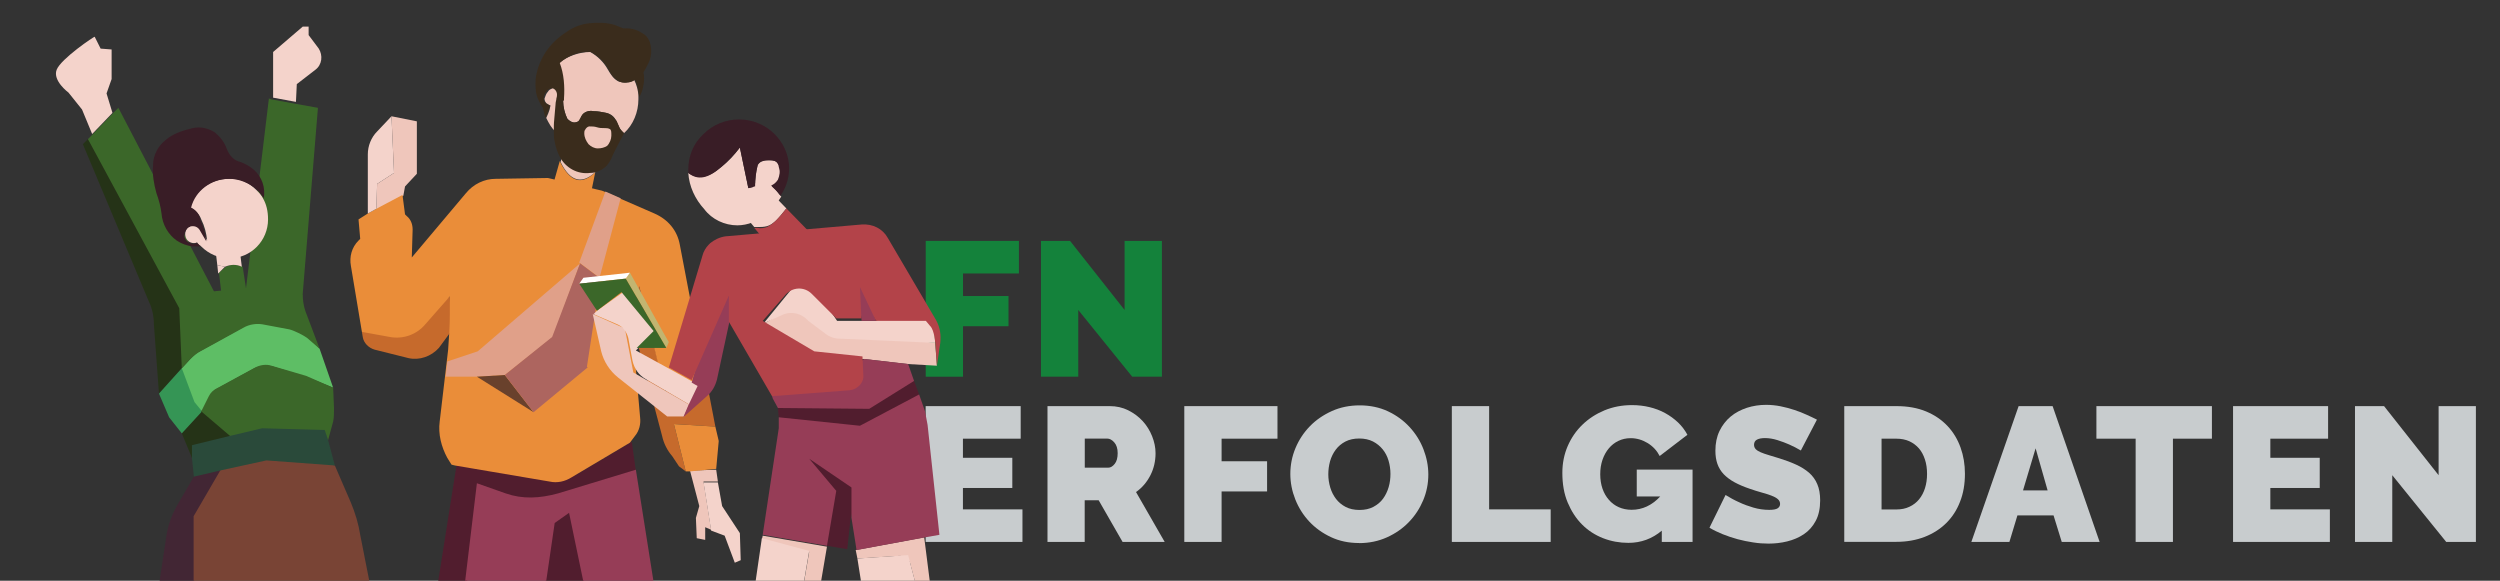 <?xml version="1.0" encoding="UTF-8"?><svg id="a" xmlns="http://www.w3.org/2000/svg" viewBox="0 0 295.66 68.68"><rect x="0" y="0" width="295.66" height="68.68" fill="#333333" stroke="none"/><g><path d="M120.92,60.24v3.85h-11.45v-16.06h11.24v3.85h-6.83v2.26h5.84v3.57h-5.84v2.53h7.04Z" style="fill:#c8ccce;"/><path d="M123.88,64.09v-16.06h7.37c.78,0,1.51,.16,2.17,.49s1.23,.75,1.71,1.27,.85,1.12,1.12,1.79,.41,1.35,.41,2.02c0,.93-.2,1.81-.61,2.61s-.97,1.47-1.7,1.98l3.39,5.9h-4.98l-2.83-4.93h-1.65v4.93h-4.41Zm4.41-8.78h2.78c.27,0,.52-.15,.76-.45s.35-.72,.35-1.27-.14-.98-.41-1.28-.54-.44-.81-.44h-2.67v3.44Z" style="fill:#c8ccce;"/><path d="M140.06,64.09v-16.06h11.02v3.85h-6.61v2.67h5.38v3.57h-5.38v5.97h-4.41Z" style="fill:#c8ccce;"/><path d="M160.73,64.22c-1.22,0-2.33-.23-3.33-.7-1-.47-1.85-1.08-2.56-1.84-.71-.76-1.26-1.63-1.65-2.61-.39-.98-.59-1.99-.59-3.03s.2-2.07,.61-3.05c.41-.98,.98-1.84,1.71-2.59,.73-.75,1.6-1.34,2.6-1.79,1-.45,2.1-.67,3.29-.67s2.33,.23,3.33,.7c1,.47,1.85,1.09,2.56,1.86,.71,.77,1.26,1.64,1.64,2.62,.38,.98,.58,1.98,.58,3.01s-.2,2.07-.61,3.04-.97,1.83-1.7,2.58c-.72,.75-1.59,1.35-2.59,1.8-1,.45-2.1,.68-3.29,.68Zm-3.64-8.14c0,.54,.08,1.07,.23,1.57,.15,.51,.38,.95,.68,1.35,.3,.39,.68,.71,1.14,.95,.46,.24,1.01,.36,1.64,.36s1.18-.12,1.65-.37c.47-.25,.85-.57,1.14-.97,.29-.4,.51-.86,.66-1.37s.21-1.03,.21-1.56-.08-1.07-.23-1.57c-.15-.51-.38-.95-.69-1.33-.31-.38-.69-.69-1.15-.93-.46-.23-1-.35-1.62-.35s-1.18,.12-1.64,.36c-.46,.24-.84,.56-1.14,.96-.3,.4-.52,.85-.67,1.36-.14,.51-.21,1.02-.21,1.55Z" style="fill:#c8ccce;"/><path d="M171.7,64.09v-16.06h4.41v12.21h7.28v3.85h-11.69Z" style="fill:#c8ccce;"/><path d="M196.54,62.75c-1.15,.97-2.47,1.45-3.96,1.45-1.04,0-2.04-.18-2.99-.55-.95-.37-1.78-.91-2.49-1.62-.71-.71-1.27-1.58-1.7-2.6s-.63-2.19-.63-3.51c0-1.13,.21-2.18,.63-3.16,.42-.97,1-1.82,1.74-2.53,.74-.72,1.61-1.28,2.61-1.7,1-.41,2.08-.62,3.25-.62,.72,0,1.42,.08,2.08,.24,.66,.16,1.28,.39,1.84,.7,.57,.31,1.07,.68,1.53,1.11,.45,.43,.82,.92,1.11,1.46l-3.28,2.51c-.32-.63-.79-1.14-1.42-1.53-.63-.38-1.3-.58-2.01-.58-.53,0-1.01,.11-1.45,.32-.44,.21-.81,.5-1.13,.88s-.57,.83-.75,1.35c-.18,.52-.27,1.09-.27,1.71s.09,1.21,.27,1.72c.18,.51,.43,.95,.76,1.32,.32,.37,.71,.66,1.16,.86,.45,.2,.96,.31,1.52,.31,1.28,0,2.41-.53,3.39-1.58h-2.78v-3.17h6.6v8.55h-3.64v-1.33Z" style="fill:#c8ccce;"/><path d="M212.98,53.28c-.45-.27-.92-.51-1.4-.72-.41-.18-.86-.35-1.37-.51s-1-.24-1.48-.24c-.39,0-.71,.06-.94,.18-.23,.12-.35,.33-.35,.61,0,.21,.07,.38,.2,.52,.14,.14,.33,.26,.59,.37,.26,.11,.57,.22,.94,.33,.37,.11,.79,.23,1.25,.38,.74,.23,1.41,.48,2,.75s1.1,.59,1.53,.96c.42,.37,.75,.82,.97,1.35,.23,.53,.34,1.17,.34,1.92,0,.96-.18,1.78-.53,2.43-.35,.66-.82,1.18-1.4,1.57-.58,.39-1.24,.67-1.97,.85s-1.47,.26-2.21,.26c-.59,0-1.19-.04-1.81-.14-.62-.09-1.23-.22-1.84-.38-.61-.17-1.2-.36-1.76-.59-.57-.23-1.09-.48-1.57-.77l1.9-3.87c.53,.33,1.08,.63,1.65,.88,.48,.23,1.03,.43,1.64,.61,.61,.18,1.23,.27,1.87,.27,.48,0,.82-.06,1.01-.19s.28-.3,.28-.51c0-.23-.09-.42-.28-.58s-.45-.3-.78-.42-.71-.24-1.14-.36c-.43-.12-.89-.26-1.37-.43-.71-.24-1.32-.5-1.83-.78-.51-.28-.93-.6-1.27-.95-.33-.35-.58-.76-.74-1.21s-.24-.97-.24-1.56c0-.89,.16-1.67,.49-2.35s.77-1.24,1.32-1.7,1.2-.79,1.91-1.03c.72-.23,1.47-.35,2.27-.35,.59,0,1.16,.06,1.72,.17s1.1,.26,1.62,.43c.52,.17,1.01,.36,1.46,.57,.45,.2,.86,.4,1.22,.58l-1.9,3.64Z" style="fill:#c8ccce;"/><path d="M218.11,64.09v-16.06h6.17c1.33,0,2.5,.21,3.51,.63,1.01,.42,1.85,1,2.53,1.72s1.19,1.57,1.54,2.54,.52,2.01,.52,3.11c0,1.22-.19,2.33-.58,3.31-.38,.99-.93,1.83-1.64,2.53s-1.56,1.24-2.56,1.63c-1,.38-2.1,.58-3.33,.58h-6.17Zm9.79-8.05c0-.62-.08-1.18-.25-1.7s-.4-.95-.71-1.31c-.31-.36-.69-.64-1.14-.85-.45-.2-.96-.3-1.52-.3h-1.76v8.37h1.76c.57,0,1.09-.1,1.54-.32,.45-.21,.83-.5,1.14-.88,.31-.38,.54-.82,.7-1.33,.16-.51,.24-1.07,.24-1.67Z" style="fill:#c8ccce;"/><path d="M238.72,48.03h4.03l5.56,16.06h-4.48l-.97-3.14h-4.27l-.95,3.14h-4.5l5.59-16.06Zm3.44,9.97l-1.42-4.98-1.49,4.98h2.92Z" style="fill:#c8ccce;"/><path d="M261.59,51.88h-4.61v12.21h-4.41v-12.21h-4.64v-3.85h13.66v3.85Z" style="fill:#c8ccce;"/><path d="M275.54,60.24v3.85h-11.45v-16.06h11.24v3.85h-6.83v2.26h5.84v3.57h-5.84v2.53h7.04Z" style="fill:#c8ccce;"/><path d="M282.92,56.2v7.89h-4.41v-16.06h3.44l6.45,8.17v-8.17h4.41v16.06h-3.51l-6.38-7.89Z" style="fill:#c8ccce;"/></g><g><path d="M109.48,44.55V28.49h11.02v3.85h-6.61v2.67h5.38v3.57h-5.38v5.97h-4.41Z" style="fill:#14823b;"/><path d="M127.52,36.66v7.89h-4.41V28.49h3.44l6.45,8.17v-8.17h4.41v16.06h-3.51l-6.38-7.89Z" style="fill:#14823b;"/></g><g id="b"><g><g id="c"><path d="M26.1,55.55l-1.2-.8-1.9,1.5-2.1,3.6c-.6,1.1-1,2.2-1.2,3.4l-1,6.6h4.1l1.3-8.8s2-5.5,2-5.5Z" style="fill:#422634;"/><path d="M27.2,51.65v-2.9l-3.4-.1-2.3,2.6,1.2,2.9,.7-.9,3.8-1.6h0ZM10.4,16.45l-.6,.6,7.8,18.6c.4,.8,.6,1.8,.6,2.7l.6,8.2,2.7-3,1.4-8.4S10.4,16.45,10.4,16.45Z" style="fill:#253317;"/><path d="M21.5,43.55l-2.7,3,1.2,2.8,1.5,1.9,2.3-2.5,.4-3.6-2.7-1.6h0Z" style="fill:#359555;"/><path d="M29,38.55l-5.4,3c-.4,.2-.7,.5-1,.8l-1.1,1.2,1.5,4,.9,1.1,.85-1.52c.2-.5,.45-.98,.95-1.18l4.2-2.3c.7-.4,1.6-.5,2.4-.3l3.5,1.1c.2,.1,.4,.1,.6,.2l3,1.2-1.6-4.6-1.7-1.9c-.4-.3-1.4-.5-1.9-.5l-3.5-.7c-.4-.1-1.1,0-1.7,.4h0Z" style="fill:#5ebe65;"/><path d="M41.5,59.45l-1.9-4.4-8.4-2.2-5.1,2.7-3.2,5.5v8.8h21l-1.3-6.6c-.2-1.3-.6-2.6-1.1-3.8h0Z" style="fill:#794435;"/><path d="M39.6,55.05l-.8-3-.32-1.19-7.38-3.41-3.9,4.1-4.5,1.1v1.5l.23,2.22,3.07-.72,5.5-1.2,8.1,.6h0Z" style="fill:#2a4a3a;"/><path d="M39.4,45.85l-3.2-1.4-4.1-1.2c-.6-.2-1.3-.1-1.9,.2l-4.6,2.5c-.4,.2-.7,.5-.9,.9l-.9,1.8,3.4,2.9,3.8-.9,7.4,.2,.4,1.2,.6-2.2s-.1,.5,0,0,.1-.9,.1-1.6M13.4,13.35l-2.4,2.5-.6,.6,10.8,20,.3,7.1,.97-1.04c.4-.4,.83-.76,1.23-.96l5.1-2.8c.7-.4,1.5-.5,2.2-.4l3.2,.6c.5,.1,1.7,.7,2.1,1l1.5,1.3-1.7-4.5c-.2-.6-.3-1.3-.3-2l1.8-22-2.8-.5-2.7-.5-.3-.1-2.7,22.4-3.8,.4L14,12.75l-.6,.6h0Z" style="fill:#3b6729;"/><path d="M32.3,11.55l2.7,.5,.1-2.1,2.2-1.7c.8-.6,.9-1.7,.4-2.5l-1.2-1.6v-1h-.7l-3.5,3v5.4h0ZM6.7,8.25c-.5,1.3,1.4,2.7,1.4,2.7l1.6,2,1.2,2.9,2.4-2.5-.7-2.3,.6-1.7v-3.5l-1.3-.1-.7-1.4c0-.1-4,2.6-4.5,3.9h0Z" style="fill:#f4d3cb;"/></g><g id="d"><path d="M28.7,31.55c-.7-.3-1.4-.3-2,0l-.8,.7,.3,2.6,1.5,.6h1.6l-.6-3.9h0Z" style="fill:#3b6729;"/><path d="M26.6,31.55l-.9-.2,.1,1s.8-.8,.8-.8Z" style="fill:#f4d3cb;"/><path d="M25.4,28.85l.3,2.5,.9,.2c.7-.3,1.4-.3,2,0l-.5-4-2.7,1.3h0Z" style="fill:#f4d3cb;"/></g><g id="e"><path d="M31.1,23.45c-.2-.4-.5-.7-.8-1-.9-.9-2-1.4-3.3-1.3-2.1,0-4,1.4-4.5,3.4,.6,.3,1.1,.8,1.3,1.4,.4,.8,.6,1.6,.7,2.5l-.7-1.2h0c-.2-.3-.5-.5-.9-.6-.2,0-.3,0-.4,.1-.1,.1-.2,.1-.3,.2-.4,.4-.4,1.1,0,1.5,.2,.2,.5,.3,.7,.3,.1,0,.3,0,.4-.1,.1,.2,.2,.3,.4,.4l.1,.1c.9,.9,2.1,1.4,3.3,1.4,2.6,0,4.6-2.1,4.6-4.6,0-1-.2-1.8-.6-2.5h0Z" style="fill:#f4d3cb;"/><path d="M19.6,16.55c-.9,.7-1.5,1.8-1.5,3-.1,1.1,.1,2.2,.4,3.3,.3,.8,.5,1.6,.6,2.4,.1,1.3,.8,2.5,1.8,3.2,.6,.4,1.2,.6,1.9,.7h.9c-.1-.1-.2-.3-.4-.4-.1,0-.3,.1-.4,.1-.6,0-1.1-.5-1.1-1,0-.3,.1-.5,.3-.8,.1-.1,.2-.2,.3-.2,.1-.1,.3-.1,.4-.1,.4,0,.7,.2,.9,.6h0l.7,1.2c-.1-.8-.3-1.7-.7-2.5-.1-.7-.5-1.2-1.1-1.5,.5-2,2.4-3.4,4.5-3.4,1.2,0,2.4,.5,3.3,1.3,.3,.3,.5,.6,.8,1,.2-1.3-.2-2.5-1.2-3.4-.5-.4-1-.7-1.6-.9-.8-.2-1.3-.8-1.6-1.6-.3-.8-.8-1.4-1.4-1.9-.8-.5-1.7-.7-2.6-.5-1.3,.3-2.4,.7-3.2,1.4h0Z" style="fill:#391d26;"/></g></g><g id="f"><path d="M67.32,60.34l-1.8,1.2-1.3,9.2h5.3l-2.2-10.4h0Zm-2.7-3.7l-10.6-1.8-2.5,15.8h3.5l1.5-13.3,4.2,1.4c1.3,.4,2.7,.5,3.9,.1l10.6-3-.5-3.6-6.4,3.8c-1.2,.6-2.4,.9-3.7,.6h0Z" style="fill:#511d2e;"/><path d="M59.8,58.35l-3.4-1.2-1.62,13.49,9.52,.11,1.3-8.9,1.7-1.2,2.1,10.1h8.2l-2.4-15.2-9.2,2.8c-2.2,.6-4.2,.7-6.2,0h0Z" style="fill:#963d57;"/><path d="M53.3,39.25l-.1-4.2-4.9,3.7-5.5,.5,.1,.6c.1,.7,.7,1.3,1.4,1.5l4,1c1.3,.3,2.7-.2,3.6-1.2l1.4-1.9h0Zm31.3,11.2l-1-5.2-4.9,1-3.1-12.4-.9,4.1,3.6,13.6c.2,.9,.6,1.7,1.2,2.4l.8,1.2,.8,.6-1.4-5.6,4.9,.3h0Z" style="fill:#c66a2c;"/><path d="M83.2,56.95h1.7l-.2-1.4-3.1,.1,1.1,4.2-.4,1.4,.1,2.4,1,.2v-1.5l.7,.3-.9-5.7h0ZM49.3,20.55v-6.2l-3-.6,.3,6.7-2,1.3-.1,3.1,3.2-1.7,.2-1.1,1.4-1.5h0Z" style="fill:#efc6bb;"/><path d="M84.7,55.45l.3-3.3-.4-1.7-4.9-.3,1.4,5.6h.5l3.1-.3h0Zm-19.9-34.4l-6.2,.1c-1.3,0-2.6,.6-3.5,1.7l-6.4,7.6,.1-3.3c0-.6-.2-1.2-.7-1.6l-.2-.2-.3-2.3-3.2,1.7-.9,.5-1.1,.7,.2,2.3-.2,.2c-.8,.8-1.1,1.9-.9,3l1.3,7.8,3.3,.6c1.6,.3,3.2-.3,4.2-1.5l2.9-3.3v2.1c0,1.4-.1,2.8-.2,4.2l-1,8.5c-.2,1.5,.2,3,.9,4.3l.5,.8,.4,.1,11.2,1.9c.9,.2,1.8,0,2.6-.5l6.9-4.1,.6-.8c.5-.6,.7-1.4,.6-2.2l-1-11.5,.9-4,3,12.3,4.9-1-3.1-16.2c-.3-1.7-1.4-3-3-3.7l-6.2-2.7-6.4-1.5h0Z" style="fill:#ea8d39;"/><path d="M85.4,59.85l-.5-2.8h-1.7l.9,5.7,1.6,.6,1.2,3.2,.7-.3-.1-3.2-2.1-3.2h0ZM46.3,13.75h0l-1.7,1.8c-.7,.7-1.1,1.7-1.1,2.7v7l1.01-.56,.09-2.94,2-1.3-.3-6.7h0Z" style="fill:#f4d3cb;"/></g><g id="g"><path d="M70.4,20.35c-1.6,1.6-3,1.2-4.2-1.3l-1.3,4.6,4.5,1.6,1-4.9h0Z" style="fill:#ea8d39;"/><path d="M70.4,20.35l1.1-5.2-4-.3-1.2,4.3c1.1,2.3,2.5,2.7,4.1,1.2Z" style="fill:#efc6bb;"/></g><g id="h"><path d="M75.5,11.45c0-.7-.2-1.4-.5-2-.3,.2-.6,.3-.9,.3-.4,0-.8,0-1.1-.2-.5-.3-.8-.8-1.1-1.3-.5-.9-1.2-1.6-2.1-2.1-1.3,0-2.7,.5-3.7,1.3,.4,1.4,.6,2.8,.5,4.2v.3c0,.7,.2,1.5,.5,2.1,.2,.2,.4,.3,.6,.4s.5,0,.7-.1,.3-.3,.3-.5c.1-.2,.2-.3,.4-.5,.3-.2,.7-.3,1.1-.2,.5,0,1,.1,1.5,.2s.9,.4,1.1,.8c.1,.1,.2,.4,.4,.8,.1,.3,.3,.5,.5,.7,0,0,.1,0,.1,.1h0c1.1-1,1.7-2.5,1.7-4v-.3h0Zm-11.1,.2c0,.1,0,.2,.1,.4,.1,.1,.1,.2,.2,.2,.1,.1,.2,.2,.4,.2,0,.2-.1,.3-.1,.5-.1,.3-.2,.6-.4,1,.3,.6,.6,1.2,1.1,1.6v-.7c0-.4,.1-1.2,.2-2.5,.1-.3,.1-.5,.1-.7,.1-.2,.1-.5,0-.8-.1-.2-.2-.3-.4-.4-.1,0-.2-.1-.3,0-.2,.1-.4,.2-.5,.4-.2,.2-.3,.5-.4,.8h0Z" style="fill:#efc6bb;"/><path d="M63.4,8.95c-.1,.6-.1,1.3,0,2,.1,.6,.4,1.2,.8,1.8,.1,.4,.2,.8,.3,1.2,.2-.4,.3-.7,.4-1,.1-.1,.1-.3,.1-.5-.1-.1-.3-.1-.4-.2l-.2-.2c-.1-.1-.1-.2-.1-.4,0-.3,.1-.6,.3-.8,.1-.2,.3-.3,.5-.4h.3c.2,.1,.3,.2,.4,.4s.1,.5,0,.8c0,.2-.1,.4-.1,.7-.1,1.3-.2,2.1-.2,2.5v.7c0,.4,0,.8,.1,1.2,.1,.6,.3,1.2,.6,1.8,.7,1.3,2.1,2.1,3.6,1.9,.7,0,1.3-.3,1.8-.7,.3-.3,.5-.6,.7-1,.1-.3,.6-1.3,1.5-3h0s-.1,0-.1-.1c-.2-.2-.4-.4-.5-.7-.2-.5-.3-.7-.4-.8-.3-.4-.7-.7-1.1-.8-.5-.1-1-.2-1.5-.2-.4-.1-.8,0-1.1,.2-.2,.1-.3,.3-.4,.5s-.2,.3-.3,.5c-.2,.1-.4,.2-.7,.1-.2,0-.4-.2-.6-.4-.3-.6-.5-1.4-.5-2.1l.1-.1v-.2c.1-1.4,0-2.9-.5-4.2,1-.9,2.3-1.4,3.7-1.3,.9,.5,1.6,1.2,2.1,2.1,.2,.5,.6,1,1.1,1.3,.3,.2,.7,.3,1.1,.2,.3,0,.6-.1,.9-.3,.3,.6,.4,1.3,.5,2,.3-.4,.4-.9,.5-1.4s.1-1,0-1.5c.2-.3,.4-.7,.6-1.1,.4-.8,.4-1.8,.1-2.6-.2-.4-.4-.7-.8-.9-.3-.2-.7-.4-1.1-.5s-.8-.1-1.2-.1c-.3-.1-.7-.3-1-.4-1-.3-2-.3-3-.2s-2,.5-2.8,1.1c-2,1.3-3.1,3.1-3.5,5.1h0Z" style="fill:#3a2c1c;"/></g><g id="i"><path d="M56.4,44.55l3.3-.2,5.7-4.5,3.2-8.7-12.1,10.4-.1,3h0Zm-3.7,0h3.7l.1-3-3.6,1.2-.2,1.8h0Zm20.7-21.1l-1.8-.8-3.1,8.4,2.4,1.8,2.5-9.4h0Z" style="fill:#e0a089;"/><path d="M63.1,48.75l-3.4-4.4-3.3,.2,6.7,4.2h0Z" style="fill:#69412c;"/><path d="M59.7,44.35l3.4,4.4,6.4-5.3-4.2-3.6-5.6,4.5h0Zm11.3-11.4l-2.4-1.8-3.3,8.7,4.1,3.6h0l1.6-10.5h0Z" style="fill:#ad655f;"/></g><g id="j"><path d="M91.8,26.05c.4-.4,.8-.9,1.2-1.4l-3.3-3.4-2.6,3.1,2.1,2.5h.4c.4,0,.7,0,1.1-.1s.8-.4,1.1-.7h0Z" style="fill:#f4d3cb;"/><path d="M93.1,31.55l3.9-2.8-4-4.1c-.4,.5-.8,1-1.2,1.4-.3,.3-.7,.6-1.1,.8-.3,.1-.7,.2-1.1,.1h-.4l3.9,4.6h0Z" style="fill:#b34349;"/></g><g id="k"><path d="M74.5,32.25l-.5,.7,4.8,8.2,.3-.7c0,.1-4.6-8.2-4.6-8.2Z" style="fill:#c2b570;"/><path d="M68.5,33.55l5.5-.6,.5-.7-5.5,.6-.5,.7Z" style="fill:#fff;"/><path d="M94.4,53.15l2.5,6.9,.9,4.5,2.4,.4,.4-3.7,1.4-4.8s-7.6-3.3-7.6-3.3Zm-2.4-4.9l.1,1.1,10.1,2.9,6.5-5.6-.6-1.6-5.2,1.9-10.9,1.3h0Z" style="fill:#511d2e;"/><path d="M73.9,38.85l-3.8-1.7,1,4.4c.3,1.2,1,2.3,2,3.1l5.8,4.6h2l.6-1.4-6.6-3.8-1-5.2h0Zm21.8,26.4l-.8,4.7h2l.9-5.3-7.6-1.3-.1,.5,5.6,1.4h0Zm12.8,4.6h1.6l-.8-6.3-8.1,1.5,.2,1,4.8-.3c.7-.1,1.4,.4,1.5,1.1l.8,3h0Zm-9.8-30.8l-3.4-3.7-4.9,2.9,4.9,5.4,6.8-1.2,5.2,.6,3.5,.2-.2-2.7-11.9-1.5h0Z" style="fill:#efc6bb;"/><path d="M70.2,37.15l2.8,1.2c.7,.3,1.1,.9,1.3,1.6l.5,2.7c.2,.9,.7,1.7,1.6,2.2l5.3,3.1,1.1-2.3-.7-.4-2.7-1.5-4.2-2.3,2.3-2.3-3.8-4.6-3.1,2.2-.4,.4h0Zm24.7,32.7l.8-4.7-5.6-1.5-.9,6.2h5.7Zm12.5-4.2l-6,.4,.6,3.8h6.5l-1.1-4.2h0Zm-3.8-27.7h-4.6l-3.8-5.7-4.9,6,2.2-1c1.1-.5,2.3-.2,3.1,.7l2,1.5c.5,.4,1.1,.6,1.7,.6l11.3,.5-.1-1.4-1.8-3.8-5.1,2.6h0Z" style="fill:#f4d3cb;"/><path d="M91.4,47.15l.6,1.1,10.8,.1,5.3-3.3-.7-2-5.2-.6-3.2,2.3-7.7,2.1,.1,.3Zm.7,2.2v1.3l-1.9,12.6,7.6,1.3,1.1-6.5-3.2-3.8,5,3.4v3.6l.6,3.8,8.1-1.5,1.7-.3-1.4-13c-.1-.5-.2-1.1-.3-1.6l-.7-2-7,3.7-9.6-1h0Zm-5.9-11l1.3-6.1-3.2,4.3-2.5,8.7,.7,.4-1.1,2.3-.6,1.4,2.8-2.5c.6-.5,1-1.2,1.2-2l1.4-6.5h0Zm15.7-.4h1.7l-2.5-7.3,.8,7.3Z" style="fill:#963d57;"/><path d="M101.7,33.95l1.9,4h5.9l.5,.6c.3,.3,.4,.8,.5,1.2l.1,.7,.2,2.8,.4-2.7c.1-.9,0-1.8-.5-2.7l-5.7-9.7c-.6-1.1-1.8-1.7-3.1-1.6l-16.1,1.4c-.7,.1-1.3,.4-1.8,.8l-.2,.2c-.3,.3-.6,.8-.7,1.2l-4,13.3,2.7,1.5,4.4-10v3.1l5.1,8.8,9.2-.7c.9-.1,1.7-.9,1.6-1.8l-.1-2.2-5.7-.6-6.1-3.6,2.7-3.1c.8-.9,2.2-1,3.1-.1l2.9,2.9h2.97l-.17-3.7h0Z" style="fill:#b34349;"/></g><g id="l"><path d="M91,18.95c-.3,0-.6,0-.8,.1-.3,.1-.5,.3-.6,.5-.2,.8-.3,1.6-.3,2.5h-.1l-.2,.1c-.2,0-.4,.1-.5,.1l-1-4.8c-.6,.8-1.3,1.6-2.2,2.3-1.5,1.3-2.8,1.5-3.9,.7,.1,1.6,.8,3.1,1.9,4.3,.9,1.2,2.4,1.9,3.9,1.9,1.2,0,2.5-.5,3.4-1.3,.7-.6,1.3-1.3,1.8-2.1-.2-.2-.3-.3-.5-.6s-.4-.4-.6-.6c.3-.2,.6-.4,.8-.7,.2-.5,.2-1,.1-1.5,0-.2-.1-.3-.2-.5-.2-.3-.5-.4-1-.4h0Z" style="fill:#f4d3cb;"/><path d="M81.4,20.05v.4c1.1,.9,2.3,.7,3.9-.7,.8-.7,1.5-1.4,2.2-2.3l1,4.8c.2,0,.3-.1,.5-.1l.2-.1h.1c0-.8,.1-1.7,.3-2.5,.1-.3,.4-.5,.6-.5,.3-.1,.6-.1,.8-.1,.5,0,.8,.1,.9,.3,.1,.1,.2,.3,.2,.5,.2,.5,.1,1-.1,1.5-.2,.3-.4,.5-.8,.7,.2,.2,.4,.4,.6,.6s.4,.4,.5,.6c1.6-2.3,1.3-5.3-.7-7.3-2.3-2.3-6.1-2.3-8.4,0-1.2,1.1-1.8,2.6-1.8,4.2h0Z" style="fill:#391d26;"/></g><g id="m"><path d="M72.1,15.25c-.2-.1-.4-.1-.6-.1-.3,0-.6,0-.9-.1s-.6-.1-.9-.1c-.2,0-.4,.2-.5,.4-.1,.1-.1,.3-.1,.4,0,.5,.2,.9,.5,1.3,.3,.3,.7,.5,1.1,.5s.8-.1,1.1-.3c.3-.3,.5-.8,.5-1.2,0-.5,0-.7-.2-.8Z" style="fill:#efc6bb;"/></g><polygon points="70.6 36.75 73.5 34.55 77.3 39.15 75.3 41.15 78.8 41.15 74 32.95 68.5 33.55 70.6 36.75" style="fill:#3b6729;"/></g></svg>